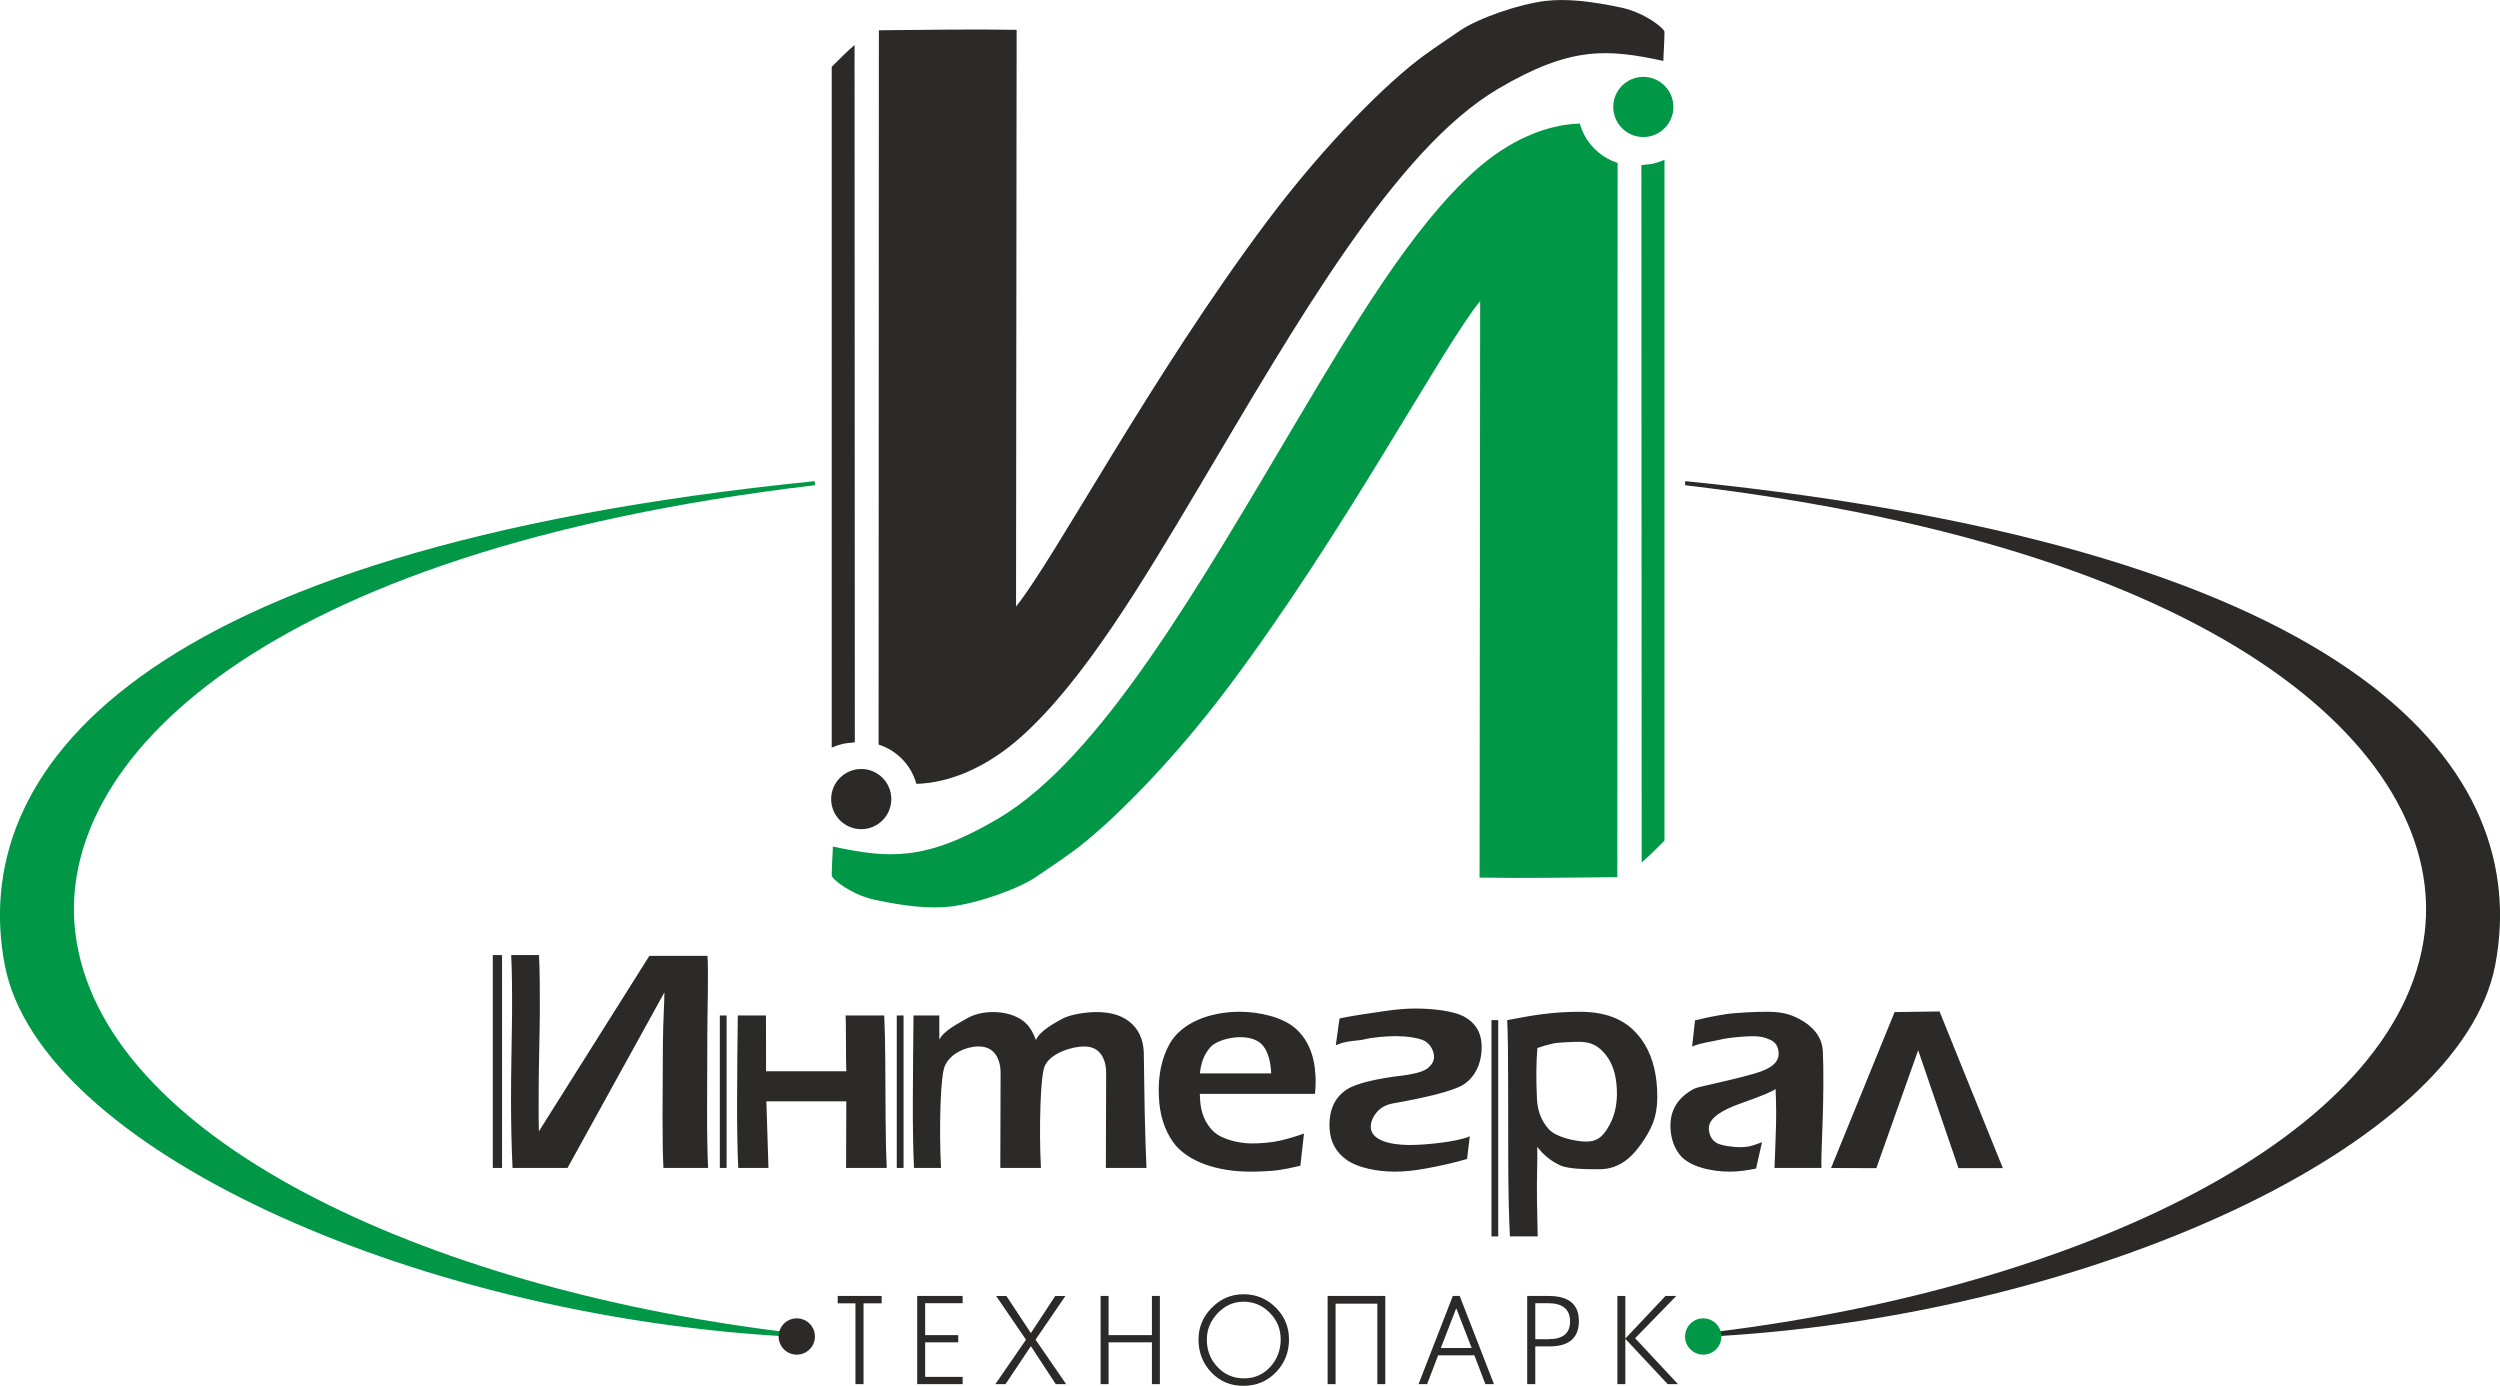 <?xml version="1.0" encoding="UTF-8"?> <!-- Creator: CorelDRAW 2019 --> <svg xmlns="http://www.w3.org/2000/svg" xmlns:xlink="http://www.w3.org/1999/xlink" xml:space="preserve" width="1472px" height="816px" style="shape-rendering:geometricPrecision; text-rendering:geometricPrecision; image-rendering:optimizeQuality; fill-rule:evenodd; clip-rule:evenodd" viewBox="0 0 1271.18 704.65"> <defs> <style type="text/css"> <![CDATA[ .fil1 {fill:#2B2A29} .fil0 {fill:#009846} .fil2 {fill:#2B2A29;fill-rule:nonzero} ]]> </style> </defs> <g id="Слой_x0020_1">  <g id="_629068232"> <path class="fil0" d="M397.76 677.06c-181.63,-22.57 -346.71,-98.4 -359.45,-202.76 -10.56,-86.46 92.42,-194.01 376.06,-227.59l-0.08 -2.08c-347.2,35.09 -430.53,148.55 -411.86,246.07 17.7,92.47 205.82,177.16 393.57,188.57 2.96,1.25 0.1,-0.64 1.76,-2.21z"></path> <path class="fil0" d="M835.58 39.07c8.45,0 15.3,6.85 15.3,15.3 0,8.44 -6.85,15.29 -15.3,15.29 -8.44,0 -15.29,-6.85 -15.29,-15.29 0,-8.45 6.85,-15.3 15.29,-15.3z"></path> <path class="fil1" d="M437.92 391c8.44,0 15.29,6.85 15.29,15.3 0,8.45 -6.85,15.3 -15.29,15.3 -8.45,0 -15.3,-6.85 -15.3,-15.3 0,-8.45 6.85,-15.3 15.3,-15.3z"></path> <path class="fil1" d="M422.91 33.96l0 346.16c4.84,-2.04 6.85,-2.22 9.99,-2.47 0.58,-0.1 1.17,-0.19 1.76,-0.25l-0.14 -354.52c-3.98,3.36 -7.19,6.69 -11.61,11.08z"></path> <path class="fil1" d="M516.63 308.38l0.3 -293.22c-23.5,-0.41 -46.61,0.04 -70.04,0.22l-0.15 362.87 0.15 0.38c9.25,2.99 16.47,10.5 19.07,19.93 17.24,-0.49 36.01,-8.55 53.17,-23.84 31.58,-28.15 61.23,-77.69 90.82,-127.55 49.57,-83.51 99.54,-171.14 151.67,-201.94 37.23,-22.01 55.94,-20.3 84.17,-14.27 -0.1,-1.01 0.55,-9.73 0.55,-14.66 0.3,-1.65 -9.98,-9.92 -21.88,-12.43 -15.29,-3.24 -27.62,-4.65 -38.29,-3.44 -13.73,1.55 -34.69,8.88 -43.94,15.22 -6.85,4.69 -11.59,7.78 -18.32,12.67 -17.78,12.92 -49.63,44.21 -79.33,83.82 -59.24,78.98 -107.92,171.32 -127.95,196.24z"></path> <g> <path class="fil0" d="M846.34 427.43l0 -346.17c-4.84,2.04 -6.84,2.22 -9.99,2.48 -0.58,0.1 -1.17,0.18 -1.76,0.25l0.15 354.52c3.97,-3.37 7.18,-6.7 11.6,-11.08z"></path> <path class="fil0" d="M752.62 153.01l-0.3 293.21c23.51,0.41 46.61,-0.04 70.05,-0.22l0.15 -362.87 -0.15 -0.37c-9.26,-3 -16.48,-10.51 -19.08,-19.94 -17.24,0.49 -36.01,8.55 -53.17,23.85 -31.58,28.14 -61.23,77.69 -90.82,127.54 -49.56,83.51 -99.54,171.14 -151.66,201.94 -37.24,22.01 -55.95,20.3 -84.18,14.27 0.1,1.02 -0.55,9.73 -0.55,14.66 -0.3,1.65 9.98,9.92 21.88,12.43 15.3,3.24 27.62,4.65 38.29,3.45 13.74,-1.55 34.69,-8.89 43.95,-15.23 6.84,-4.69 11.58,-7.78 18.31,-12.67 17.78,-12.92 49.63,-44.21 79.34,-83.82 59.23,-78.98 107.92,-171.32 127.94,-196.23z"></path> </g> <path class="fil1" d="M405.14 670.33c5.09,0 9.23,4.13 9.23,9.23 0,5.1 -4.14,9.23 -9.23,9.23 -5.1,0 -9.24,-4.13 -9.24,-9.23 0,-5.1 4.14,-9.23 9.24,-9.23z"></path> <path class="fil1" d="M873.42 677.06c181.62,-22.57 346.71,-98.4 359.45,-202.76 10.56,-86.46 -92.42,-194.01 -376.06,-227.59l0.08 -2.08c347.2,35.09 430.53,148.55 411.86,246.07 -17.7,92.47 -205.82,177.16 -393.57,188.57 -2.96,1.25 -0.1,-0.64 -1.76,-2.21z"></path> <path class="fil0" d="M866.04 670.33c-5.09,0 -9.23,4.13 -9.23,9.23 0,5.1 4.14,9.23 9.23,9.23 5.1,0 9.24,-4.13 9.24,-9.23 0,-5.1 -4.14,-9.23 -9.24,-9.23z"></path> <path class="fil2" d="M439.08 703.78l-4.11 0 0 -41.1 -9.03 0 0 -3.73 22.35 0 0 3.73 -9.21 0 0 41.1zm50.39 0l-23.1 0 0 -44.83 23.1 0 0 3.67 -19.05 0 0 16.25 16.81 0 0 3.67 -16.81 0 0 17.56 19.05 0 0 3.68zm21.82 0l-5.17 0 15.57 -22.61 -15.19 -22.22 5.23 0 12.45 18.86 12.39 -18.86 5.17 0 -15.19 22.22 15.56 22.61 -5.29 0 -12.64 -19.31 -12.89 19.31zm52.39 0l-4.05 0 0 -44.83 4.05 0 0 19.92 22.04 0 0 -19.92 4.05 0 0 44.83 -4.05 0 0 -21.24 -22.04 0 0 21.24zm91.74 -22.73c0,6.56 -2.22,12.13 -6.66,16.72 -4.44,4.58 -9.94,6.88 -16.5,6.88 -6.56,0 -12.01,-2.28 -16.35,-6.85 -4.33,-4.57 -6.5,-10.15 -6.5,-16.75 0,-6.23 2.26,-11.61 6.78,-16.16 4.53,-4.54 9.9,-6.82 16.13,-6.82 6.35,0 11.79,2.24 16.32,6.73 4.52,4.48 6.78,9.9 6.78,16.25zm-4.23 -0.06c0,-5.23 -1.85,-9.73 -5.54,-13.48 -3.7,-3.76 -8.16,-5.64 -13.39,-5.64 -5.02,0 -9.38,1.94 -13.08,5.82 -3.69,3.88 -5.54,8.36 -5.54,13.42 0,5.48 1.79,10.11 5.36,13.89 3.61,3.9 8.13,5.85 13.57,5.85 5.36,0 9.84,-1.99 13.45,-5.98 3.45,-3.86 5.17,-8.49 5.17,-13.88zm27.92 22.79l-4.05 0 0 -44.83 29.33 0 0 44.83 -4.05 0 0 -40.91 -21.23 0 0 40.91zm80.53 0l-4.36 0 -5.6 -14.64 -18.43 0 -5.61 14.64 -4.35 0 17.43 -44.83 3.49 0 17.43 44.83zm-19.3 -38.3l-7.72 19.93 15.69 0 -7.72 -19.93 -0.25 0zm36.2 38.3l0 -44.83 10.9 0c10.25,0 15.38,4.25 15.38,12.76 0,8.59 -5.01,12.89 -15.01,12.89l-7.16 0 0 19.18 -4.11 0zm4.11 -41.16l0 18.3 6.79 0c7.26,0 10.89,-3 10.89,-9.02 0,-6.19 -3.75,-9.28 -11.27,-9.28l-6.41 0zm67.33 41.16l-21.54 -23.04 0 23.04 -4.05 0 0 -44.83 4.05 0 0 21.66 20.42 -21.66 5.48 0 -20.92 21.48 21.79 23.35 -5.23 0z"></path> <g> <path class="fil2" d="M274 575.25l56.17 -89.22 29.59 0c0.53,10.82 -0.07,26.45 -0.1,39.51 -0.04,13.07 -0.1,25.83 -0.13,38.21 -0.03,12.39 0.14,22.43 0.51,30.1l-22.71 0c-0.33,-6.73 -0.47,-15.87 -0.45,-27.42 0.02,-11.55 0.08,-23.42 0.18,-35.61 0.09,-12.18 0.88,-23.36 0.75,-26.2l-49.24 89.23 -27.96 0c-0.52,-10.82 -0.78,-22.77 -0.78,-35.85 0,-13.07 0.45,-29.89 0.53,-42.29 0.08,-12.39 -0.06,-22.42 -0.43,-30.09l14.14 0c0.35,7.25 0.47,16.72 0.42,28.36 -0.05,11.64 -0.56,27.57 -0.59,39.53 -0.04,11.96 -0.02,19.22 0.1,21.74zm115.52 -30.56l40.8 0c-0.11,-2.21 -0.18,-8.51 -0.19,-18.91 0,-4.09 -0.06,-7.25 -0.16,-9.45l19.63 0c0.32,6.61 0.5,14.36 0.54,23.24 0.04,8.87 0.09,18.54 0.16,28.99 0.06,10.45 0.26,18.88 0.57,25.29l-20.66 0 0.11 -33.88 -40.64 0 1.06 33.88 -15.36 0c-0.45,-9.25 -0.63,-20.87 -0.59,-34.82 0.04,-13.96 0.17,-28.21 0.35,-42.7l14.33 0 0.05 28.36zm88.09 -28.36l0.01 12.29c2.31,-4.63 9.52,-8.12 13.46,-10.48 3.94,-2.36 8.54,-3.55 13.82,-3.55 5.27,0 9.85,1.14 13.72,3.39 3.86,2.25 6.29,5.86 8.1,10.79 2.3,-4.83 9.2,-8.41 13.33,-10.71 4.13,-2.3 12.16,-3.47 17.53,-3.47 6.93,0 12.42,1.6 16.49,4.73 4.65,3.58 7.35,8.93 7.52,16.07 0.2,8.71 0.19,19.01 0.47,30.88 0.28,11.87 0.58,21.06 0.9,27.58l-20.66 0 0.14 -48.37c0.02,-4.11 -1.08,-7.26 -2.65,-9.46 -1.88,-2.62 -4.74,-3.94 -8.54,-3.94 -6.06,0 -17.33,3.39 -20.08,10.09 -0.99,2.42 -1.77,8.96 -2.12,19.61 -0.36,10.66 -0.29,21.35 0.23,32.07l-20.65 0 0.14 -48.37c0.01,-4.11 -1.08,-7.26 -2.65,-9.46 -1.88,-2.62 -4.74,-3.94 -8.55,-3.94 -6.05,0 -14.48,3.4 -17.21,10.09 -0.99,2.42 -1.77,8.95 -2.13,19.61 -0.36,10.66 -0.28,21.35 0.24,32.07l-13.73 0c-0.44,-9.25 -0.64,-20.86 -0.58,-34.82 0.05,-13.97 0.17,-28.21 0.34,-42.7l13.11 0zm190.99 39.86l-58.54 0 0.12 2.52c0.34,7.03 2.64,12.58 6.89,16.62 4.24,4.04 13,6.07 19.74,6.07 3.72,0 10.03,-0.48 14.03,-1.42 4,-0.94 8.08,-2.15 12.2,-3.62l-1.84 16.38c-4.34,1.05 -8.26,1.82 -11.76,2.29 -3.48,0.47 -9.78,0.71 -13.98,0.71 -16.12,0 -31.83,-4.99 -38.94,-14.97 -4.41,-6.19 -6.84,-13.87 -7.27,-23 -0.51,-10.5 1.29,-19.51 5.43,-26.95 6.09,-10.93 20.72,-16.38 35.67,-16.38 10.15,0 21.71,2.76 28.13,8.27 6.41,5.51 9.89,13.63 10.41,24.34 0.15,3.25 0.06,6.3 -0.29,9.14zm-58.46 -10.4l36.23 0c-0.31,-6.3 -1.65,-10.95 -4.05,-13.94 -2.39,-3 -6.32,-4.49 -11.79,-4.49 -4.88,0 -12.11,1.73 -15.17,5.2 -3.05,3.46 -4.79,7.87 -5.22,13.23zm69.07 -14.33l1.89 -13.61c7.15,-1.58 16.88,-2.82 22.64,-3.71 5.76,-0.88 11.09,-1.34 15.98,-1.34 9.37,0 19.43,1.33 24.43,3.94 5.81,3.04 8.89,7.84 9.2,14.34 0.39,8.29 -2.68,16.2 -9.2,20.38 -5.58,3.57 -21.58,7.06 -35.72,9.55 -3.66,0.64 -6.53,2.21 -8.56,4.73 -2.02,2.51 -2.97,5.05 -2.85,7.56 0.29,6.19 9.08,8.89 19.83,8.89 7.47,0 23.91,-1.5 30.49,-4.43l-1.38 11.52c-6.55,1.99 -14.09,3.57 -20.19,4.72 -6.09,1.16 -11.59,1.74 -16.47,1.74 -8.99,0 -18.73,-1.95 -24.34,-5.83 -5.61,-3.89 -8.59,-9.3 -8.92,-16.23 -0.43,-9.03 2.48,-15.59 8.72,-19.7 4.92,-3.24 15.94,-5.65 28.18,-7.09 4.65,-0.54 10.26,-1.7 12.71,-3.54 2.45,-1.84 3.62,-3.97 3.5,-6.38 -0.12,-2.42 -1.71,-6.07 -4.76,-7.7 -3.06,-1.63 -9.37,-2.44 -14.84,-2.44 -3.9,0 -11.25,0.53 -15.49,1.57 -4.24,1.05 -8.82,0.44 -14.85,3.06zm102.66 97.21l-14.13 0c-0.5,-10.3 -0.78,-22.67 -0.84,-37.11 -0.07,-14.44 -0.09,-28.52 -0.07,-42.22 0.02,-13.71 -0.14,-23.93 -0.46,-30.65 7.64,-1.47 13.5,-2.47 17.58,-2.99 6.5,-0.84 12.88,-1.26 19.13,-1.26 15.04,0 24.75,4.68 31.54,14.02 4.81,6.61 7.49,15.19 7.99,25.68 0.55,11.65 -1.65,17.6 -6.52,25.16 -5.45,8.48 -12.22,15.21 -22.77,15.21 -4.98,0 -15.5,0.13 -20.08,-2 -4.58,-2.14 -8.46,-5.28 -11.59,-9.38 0.23,6.62 -0.35,15.85 -0.13,27.65 0.22,11.81 0.35,17.78 0.35,17.89zm20.93 -98.95c-2.35,0 -10.55,0.3 -13.14,0.87 -2.6,0.56 -5.26,1.34 -7.95,2.28 -0.62,7.35 -0.68,16.03 -0.21,26 0.29,6.08 2.34,11.22 6.1,15.36 3.75,4.14 13.9,6.22 18.97,6.22 5.96,0 8.88,-2.94 12.01,-8.82 2.69,-5.04 3.86,-11.03 3.53,-17.96 -0.35,-7.25 -2.18,-12.99 -5.52,-17.18 -3.62,-4.52 -7.15,-6.77 -13.79,-6.77zm93.13 51.05l-3.01 13.39c-1.84,0.42 -4,0.79 -6.47,1.1 -2.47,0.31 -4.74,0.48 -6.79,0.48 -10.15,0 -20.79,-2.79 -25.35,-8.35 -3,-3.67 -4.65,-8.25 -4.91,-13.71 -0.44,-9.03 3.64,-15.75 12.21,-20.17 2,-1.03 16.61,-3.64 30.76,-7.72 8.76,-2.52 12.23,-5.99 12.02,-10.4 -0.16,-3.25 -1.59,-5.49 -4.28,-6.69 -2.7,-1.21 -4.99,-1.82 -8.51,-1.82 -4.39,0 -12.23,0.59 -16.95,1.74 -4.72,1.14 -9.49,1.5 -14.27,3.5l1.49 -13.27c4.92,-1.26 10.07,-2.31 15.45,-3.15 5.38,-0.84 15.87,-1.26 20.85,-1.26 8.01,0 11.93,1.21 16.63,3.62 6.3,3.24 11.7,8.73 12.06,16.39 0.21,4.6 0.31,10.46 0.26,17.49 -0.13,21 -1.29,34.97 -0.95,41.91l-23.89 0c0.3,-5.89 0.41,-11.77 0.64,-17.65 0.25,-6.08 0.34,-13.6 -0.09,-22.53 -1.12,1.15 -7.22,3.67 -18.25,7.56 -8.54,3.02 -15.94,7.26 -15.69,12.61 0.16,3.35 1.46,5.78 3.87,7.24 2.41,1.47 8.55,2.21 11.87,2.21 2.15,0 3.95,-0.19 5.39,-0.55 1.44,-0.36 3.42,-1.03 5.91,-1.97zm35.11 13.11l32.31 -79.29 22.85 -0.3 32.2 79.67 -22.58 -0.01 -20.49 -59.94 -21.27 59.96 -23.02 -0.09z"></path> <polygon class="fil1" points="255.27,485.62 250.57,485.62 250.57,593.85 255.27,593.85 "></polygon> <polygon class="fil1" points="459.43,516.33 455.98,516.33 455.98,593.85 459.43,593.85 "></polygon> <polygon class="fil1" points="369.46,516.33 366.01,516.33 366.01,593.85 369.46,593.85 "></polygon> <polygon class="fil1" points="761.81,518.69 758.37,518.69 758.37,628.67 761.81,628.67 "></polygon> </g> </g> </g> </svg> 